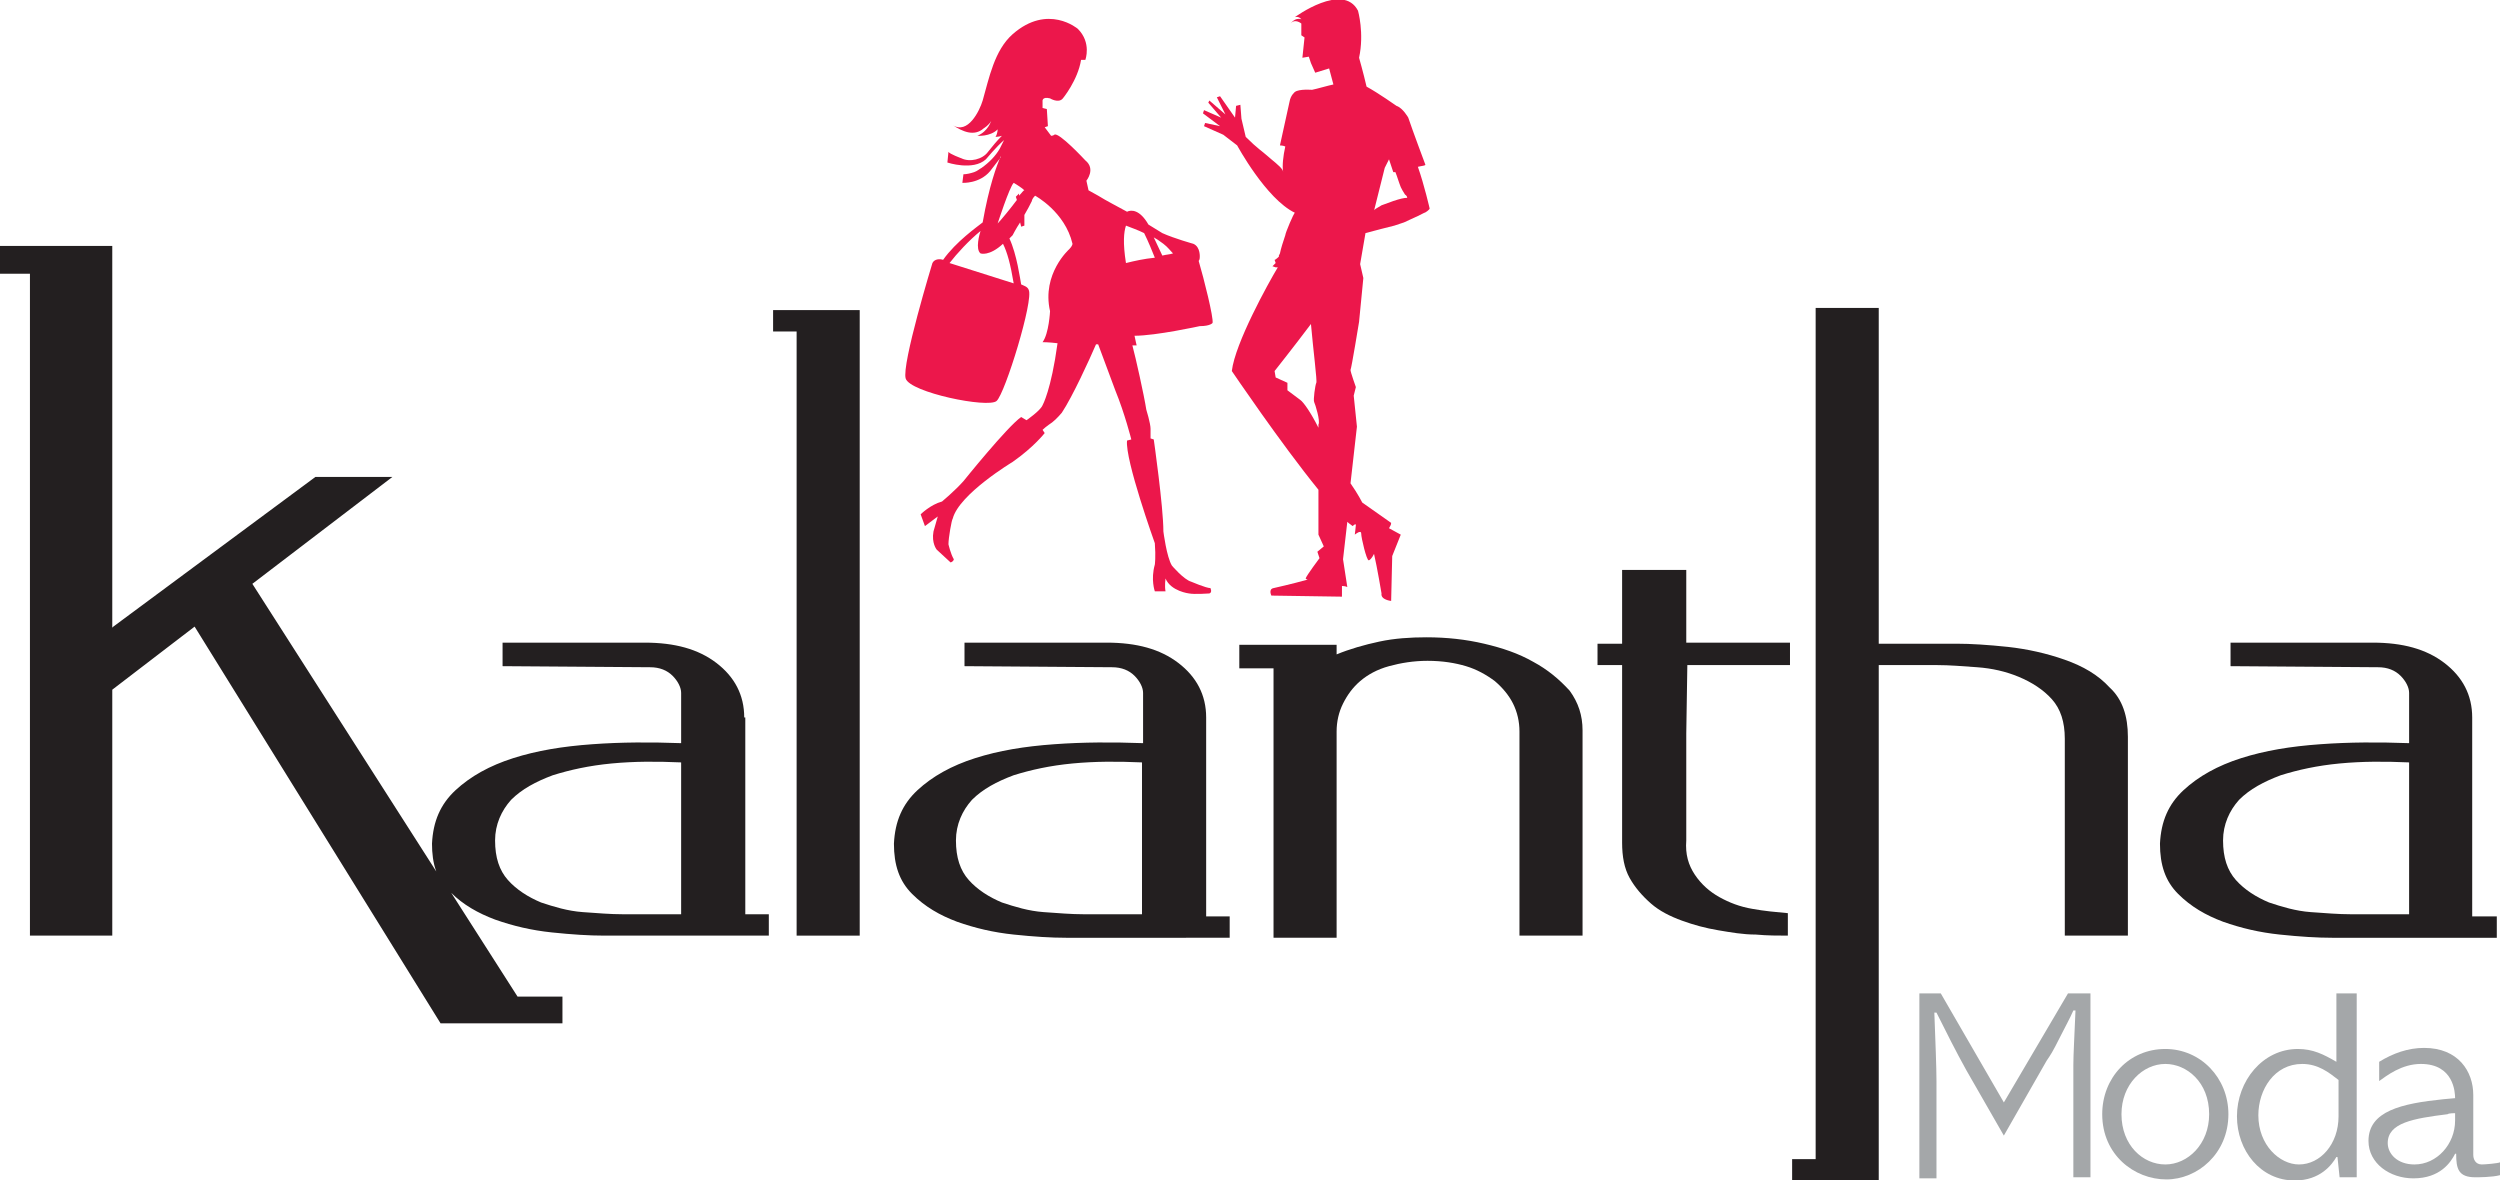 <?xml version="1.0" encoding="utf-8"?>
<!-- Generator: Adobe Illustrator 19.0.0, SVG Export Plug-In . SVG Version: 6.00 Build 0)  -->
<svg version="1.1" id="Layer_1" xmlns="http://www.w3.org/2000/svg" xmlns:xlink="http://www.w3.org/1999/xlink" x="0px" y="0px"
	 viewBox="0 0 233.8 110.4" style="enable-background:new 0 0 233.8 110.4;" xml:space="preserve">
<style type="text/css">
	.st0{fill:#A4A7A9;}
	.st1{fill:#231F20;}
	.st2{fill-rule:evenodd;clip-rule:evenodd;fill:#EC174B;}
</style>
<g>
	<g>
		<path class="st0" d="M179.4,92.9h2.1l5.9,10.2l6-10.2h2.1v17.2h-1.6V99.6c0-1,0.1-2.6,0.2-5.1h-0.2c-0.3,0.7-0.8,1.6-1.2,2.4
			c-0.8,1.6-0.9,1.7-1.3,2.3l-4,7l-3.5-6.1c-1-1.8-1.9-3.6-2.8-5.4h-0.2c0.1,2.7,0.2,5.1,0.2,6.4v9.1h-1.6V92.9z"/>
		<path class="st0" d="M196.6,104.2c0-3.4,2.5-6.1,5.9-6.1c3.3,0,5.9,2.7,5.9,6.1c0,3.7-2.9,6.1-5.8,6.1
			C199.6,110.3,196.6,108,196.6,104.2z M206.6,104.2c0-3-2.1-4.7-4.1-4.7c-2.1,0-4.1,1.9-4.1,4.7c0,2.9,2,4.7,4.1,4.7
			C204.6,108.9,206.6,107,206.6,104.2z"/>
		<path class="st0" d="M220.4,92.9v17.2h-1.6l-0.2-1.9h-0.1c-0.4,0.7-1.5,2.2-3.9,2.2c-3.2,0-5.4-2.8-5.4-6c0-3.3,2.4-6.3,5.7-6.3
			c1.4,0,2.4,0.5,3.6,1.2v-6.4H220.4z M218.7,101c-0.9-0.7-1.9-1.5-3.4-1.5c-2.6,0-4.1,2.4-4.1,4.8c0,2.8,2,4.6,3.8,4.6
			c2,0,3.7-1.9,3.7-4.5V101z"/>
		<path class="st0" d="M231.3,108c0,0.4,0.2,0.9,0.8,0.9c0.3,0,1.5-0.1,1.7-0.2v1.2c-0.7,0.2-2.1,0.2-2.3,0.2
			c-1.6,0-1.8-0.8-1.8-2.2h-0.1c-0.4,0.8-1.4,2.3-3.9,2.3c-2.2,0-4.2-1.4-4.2-3.5c0-2.8,3.1-3.5,7-3.9l1.1-0.1
			c0-0.5-0.1-3.2-3.2-3.2c-1.8,0-3.2,1.1-3.9,1.6v-1.8c1.3-0.8,2.7-1.3,4.2-1.3c3.2,0,4.6,2.2,4.6,4.4V108z M229.7,104.1
			c-0.1,0-0.7,0-0.8,0.1c-3.2,0.4-5.6,0.8-5.6,2.7c0,1,0.9,2,2.5,2c2.1,0,3.8-1.9,3.8-4.1V104.1z"/>
	</g>
	<g>
		<path class="st1" d="M69.6,67.1c0-2.1-0.9-3.8-2.6-5.1c-1.7-1.3-3.9-1.9-6.7-1.9h-7.1c-1.6,0-5.5,0-6.2,0v2.2l13.8,0.1
			c0.9,0,1.6,0.3,2.1,0.8c0.5,0.5,0.8,1.1,0.8,1.6v4.7c-2.8-0.1-5.6-0.1-8.3,0.1c-2.8,0.2-5.2,0.6-7.4,1.3c-2.2,0.7-4,1.7-5.4,3
			s-2.1,2.9-2.2,5c0,0.9,0.1,1.8,0.4,2.6L23.6,54.6l13.1-10h-7.2L10.6,58.6l-0.1,0.1V23H0v2.6h2.8v61.9h7.7v-23l7.7-5.9l23,37.1v0
			h11.4v-2.5h-4.2l-6.2-9.7c1.1,1.1,2.5,1.9,4.1,2.5c1.7,0.6,3.4,1,5.3,1.2c1.9,0.2,3.5,0.3,4.9,0.3h15.4v-2h-2.2V67.1z M63.7,85.5
			h-5.5c-1.1,0-2.3-0.1-3.7-0.2c-1.4-0.1-2.7-0.5-3.9-0.9c-1.2-0.5-2.3-1.2-3.1-2.1c-0.8-0.9-1.2-2.1-1.2-3.7c0-1.5,0.6-2.8,1.5-3.8
			c1-1,2.3-1.7,3.9-2.3c1.6-0.5,3.4-0.9,5.5-1.1c2.1-0.2,4.2-0.2,6.5-0.1V85.5z"/>
		<path class="st1" d="M112.8,67.1c0-2.1-0.9-3.8-2.6-5.1c-1.7-1.3-3.9-1.9-6.7-1.9h-7.1c-1.6,0-5.5,0-6.2,0v2.2l13.8,0.1
			c0.9,0,1.6,0.3,2.1,0.8c0.5,0.5,0.8,1.1,0.8,1.6v4.7c-2.8-0.1-5.6-0.1-8.3,0.1c-2.8,0.2-5.2,0.6-7.4,1.3c-2.2,0.7-4,1.7-5.4,3
			c-1.4,1.3-2.1,2.9-2.2,5c0,2,0.5,3.5,1.7,4.7s2.6,2,4.2,2.6c1.7,0.6,3.4,1,5.3,1.2c1.9,0.2,3.5,0.3,4.9,0.3H115v-2h-2.2V67.1z
			 M106.8,85.5h-5.5c-1.1,0-2.3-0.1-3.7-0.2c-1.4-0.1-2.7-0.5-3.9-0.9c-1.2-0.5-2.3-1.2-3.1-2.1c-0.8-0.9-1.2-2.1-1.2-3.7
			c0-1.5,0.6-2.8,1.5-3.8c1-1,2.3-1.7,3.9-2.3c1.6-0.5,3.4-0.9,5.5-1.1c2.1-0.2,4.2-0.2,6.5-0.1V85.5z"/>
		<path class="st1" d="M231.2,85.5V67.1c0-2.1-0.9-3.8-2.6-5.1c-1.7-1.3-3.9-1.9-6.7-1.9h-7.1c-1.6,0-5.5,0-6.2,0v2.2l13.8,0.1
			c0.9,0,1.6,0.3,2.1,0.8c0.5,0.5,0.8,1.1,0.8,1.6v4.7c-2.8-0.1-5.6-0.1-8.3,0.1c-2.8,0.2-5.2,0.6-7.4,1.3c-2.2,0.7-4,1.7-5.4,3
			c-1.4,1.3-2.1,2.9-2.2,5c0,2,0.5,3.5,1.7,4.7c1.2,1.2,2.6,2,4.2,2.6c1.7,0.6,3.4,1,5.3,1.2c1.9,0.2,3.5,0.3,4.9,0.3h15.4v-2H231.2
			z M225.3,85.5h-5.5c-1.1,0-2.3-0.1-3.7-0.2c-1.4-0.1-2.7-0.5-3.9-0.9c-1.2-0.5-2.3-1.2-3.1-2.1c-0.8-0.9-1.2-2.1-1.2-3.7
			c0-1.5,0.6-2.8,1.5-3.8c1-1,2.3-1.7,3.9-2.3c1.6-0.5,3.4-0.9,5.5-1.1c2.1-0.2,4.2-0.2,6.5-0.1V85.5z"/>
		<polygon class="st1" points="72.3,31 74.5,31 74.5,87.5 80.4,87.5 80.4,29 72.3,29 		"/>
		<path class="st1" d="M143.4,61.9c-1.4-0.8-2.9-1.3-4.6-1.7c-1.7-0.4-3.5-0.6-5.4-0.6c-1.5,0-3,0.1-4.4,0.4c-1.4,0.3-2.8,0.7-4,1.2
			v-0.9h-9.1v2.2h3.2v5.9v19.3h5.9V68.4c0-0.9,0.2-1.8,0.6-2.6c0.4-0.8,0.9-1.5,1.6-2.1c0.7-0.6,1.6-1.1,2.7-1.4
			c1.1-0.3,2.3-0.5,3.6-0.5c1.4,0,2.6,0.2,3.6,0.5c1,0.3,1.9,0.8,2.7,1.4c0.7,0.6,1.3,1.3,1.7,2.1c0.4,0.8,0.6,1.7,0.6,2.6v19.1h5.9
			V68.3c0-1.4-0.4-2.6-1.2-3.7C145.8,63.5,144.7,62.6,143.4,61.9z"/>
		<path class="st1" d="M157.6,53.3h-5.9v6.9h-2.3v2h2.3v6.7V69v5.6v4.2c0,1.3,0.2,2.4,0.7,3.3c0.5,0.9,1.2,1.7,2,2.4
			c0.8,0.7,1.8,1.2,2.9,1.6c1.1,0.4,2.2,0.7,3.4,0.9c1.2,0.2,2.3,0.4,3.5,0.4c1.1,0.1,2.1,0.1,3,0.1v-2.1c-1.1-0.1-2.2-0.2-3.3-0.4
			c-1.2-0.2-2.2-0.6-3.1-1.1c-0.9-0.5-1.7-1.2-2.3-2.1c-0.6-0.9-0.9-1.9-0.8-3.2v-10l0.1-6.4l9.6,0v-2.1h-9.7V53.3z"/>
		<path class="st1" d="M193.1,61.7c-1.7-0.6-3.5-1-5.3-1.2c-1.9-0.2-3.5-0.3-4.8-0.3h-7.3V28.8h-5.9v79.6h-2.2v2h8.1V62.2h5.5
			c1.1,0,2.3,0.1,3.7,0.2c1.4,0.1,2.7,0.4,3.9,0.9c1.2,0.5,2.3,1.2,3.1,2.1c0.8,0.9,1.2,2.1,1.2,3.7v18.4h5.9V68.9
			c0-1.9-0.5-3.5-1.7-4.6C196.2,63.1,194.8,62.3,193.1,61.7z"/>
	</g>
	<g>
		<path class="st2" d="M113.4,30.2c0.1-0.5-0.8-4.1-1.3-5.8c0.1-0.1,0.1-0.3,0.1-0.3s0.1-1-0.6-1.3c0,0-1.8-0.5-2.9-1
			c0,0-0.5-0.3-1.3-0.8c-0.8-1.4-1.6-1.4-2-1.2c-0.9-0.5-1.9-1-2.7-1.5l-0.9-0.5l-0.2-0.9c0,0,0.9-1.1-0.1-1.9c0,0-2.5-2.7-2.9-2.4
			c-0.1,0.1-0.3,0.1-0.3,0.1l-0.6-0.8l0.3-0.1l-0.1-1.6l-0.4-0.1c0-0.2,0-0.5,0-0.6c0,0-0.1-0.5,0.7-0.3c0,0,0.8,0.5,1.2,0
			c0,0,1.4-1.7,1.7-3.6h0.4c0,0,0.6-1.6-0.7-2.9c0,0-2.8-2.4-6.1,0.5c-1.7,1.5-2.2,4.1-2.8,6.2c-0.3,1-1.4,3.2-2.8,2.3
			c0.9,0.6,2,1.1,2.9,0.3c0,0,0.5-0.3,0.7-0.7c0,0-0.3,1-1.3,1.4c0,0,1.2,0.1,1.9-0.6c0,0,0,0.4-0.2,0.7c0,0,0.3,0,0.6-0.1
			c-0.5,0.5-0.9,1-1.3,1.5c-0.5,0.7-1.7,1-2.5,0.6c0,0-1.1-0.4-1.2-0.6l-0.1,1c0,0,2.4,0.8,3.6-0.3c0,0,1-1.2,1.7-1.8
			c0,0-0.1,0.2-0.1,0.2c-0.1,0.2-0.2,0.4-0.3,0.6c-0.4,0.7-1,1.3-1.7,1.8c-0.2,0.1-0.4,0.3-0.7,0.4c-0.3,0.1-0.7,0.2-1,0.2L90,17.1
			c0,0,1.6,0.1,2.6-1.1l1-1.3l0-0.1c-0.4,0.9-1.1,2.8-1.7,6.2c-0.5,0.4-2.5,1.8-3.7,3.5c-0.3-0.1-0.8-0.1-1,0.3
			c0,0-2.9,9.5-2.5,10.8c0.4,1.3,7.7,2.8,8.5,2.1c0.8-0.7,3.5-9.5,3-10.4c-0.1-0.3-0.5-0.4-0.7-0.5c-0.1-0.5-0.4-2.8-1.1-4.3
			c0.1-0.1,0.2-0.2,0.3-0.3c0,0,0.3-0.6,0.7-1.2l0.1,0.4l0.3-0.1l0-0.8c0,0,0-0.1,0-0.2c0.3-0.5,0.5-0.9,0.7-1.3c0,0,0-0.2,0.3-0.5
			c0,0,2.8,1.5,3.5,4.5c0,0,0,0.2-0.3,0.5c0,0-2.6,2.3-1.8,5.8c0,0-0.1,2.1-0.7,2.9c0,0,0.6,0,1.4,0.1c-0.6,4.4-1.4,5.8-1.4,5.8
			c-0.2,0.5-1.5,1.4-1.5,1.4L95.5,39c-1.3,0.9-5.4,6-5.4,6c-0.8,0.9-2,1.9-2,1.9c-1.1,0.3-2,1.2-2,1.2l0.4,1.1l1.2-0.9l-0.4,1.4
			c-0.2,1.1,0.3,1.7,0.3,1.7l1.3,1.2c0.3-0.1,0.3-0.3,0.3-0.3c-0.3-0.5-0.5-1.4-0.5-1.4c0-0.6,0.3-2.3,0.4-2.4
			c0.6-2.3,5.6-5.3,5.6-5.3c2-1.4,3-2.7,3-2.7l-0.2-0.3c0.3-0.3,0.9-0.7,0.9-0.7c0.4-0.3,0.9-0.9,0.9-0.9c1-1.5,2.6-5,3.2-6.4
			c0.1,0,0.1,0,0.2,0c0.7,1.9,1.6,4.3,1.6,4.3c0.9,2.2,1.5,4.6,1.5,4.6l-0.4,0.1c-0.2,1.8,2.6,9.6,2.6,9.6c0.1,1.3,0,2,0,2
			c-0.4,1.4,0,2.5,0,2.5h1c-0.1-0.5,0-1.2,0-1.2c0.5,1.2,2.2,1.4,2.2,1.4c0.5,0.1,1.9,0,1.9,0c0.3-0.1,0.1-0.5,0.1-0.5
			c-0.4,0-1.8-0.6-1.8-0.6c-0.7-0.2-1.8-1.5-1.8-1.5c-0.5-0.8-0.8-3.2-0.8-3.2c0-2.3-0.9-8.6-0.9-8.6l-0.3-0.1l0-0.9
			c0-0.5-0.4-1.8-0.4-1.8c-0.2-1.3-1-4.9-1.3-6c0.2,0,0.4,0,0.4,0c0,0-0.1-0.4-0.2-0.9c2,0,6.1-0.9,6.1-0.9
			C113.2,30.5,113.4,30.2,113.4,30.2z M94.8,26.5l-6-1.9c0.7-0.9,1.8-2.1,2.9-3c-0.1,0.3-0.5,1.7,0,2.1c0,0,0.8,0.3,2.1-0.9
			C94.2,23.6,94.5,24.7,94.8,26.5z M95.3,18.3c0-0.1,0-0.2,0-0.2L95,18.4l0.1,0.3c-0.6,0.8-1.5,1.9-1.8,2.2c0,0,1.1-3.4,1.5-3.8
			c0,0,0.7,0.4,1,0.7C95.7,17.8,95.6,18,95.3,18.3z M105.3,24.6c-0.3-1.9-0.2-2.9,0-3.5c0.5,0.2,1.1,0.4,1.7,0.7
			c0.4,0.8,0.8,1.8,1,2.3C107,24.2,106.1,24.4,105.3,24.6z M108.7,23.9l-0.8-1.7c0.2,0.1,0.5,0.3,0.9,0.6c0.4,0.3,0.7,0.7,0.9,0.9
			C109.4,23.8,109.1,23.8,108.7,23.9z"/>
		<path class="st2" d="M130.4,21.1c0.3-0.1,0.6-0.2,0.9-0.3c0.4-0.2,0.9-0.4,1.3-0.6c0.2-0.1,0.4-0.2,0.6-0.3c0.1,0,0.5-0.3,0.5-0.4
			c0,0-0.5-2.2-1.1-3.9c0.4-0.1,0.7-0.1,0.7-0.2c0,0-1.2-3.2-1.6-4.4c0,0-0.5-0.9-1.1-1.1c0,0-1.7-1.2-2.8-1.8
			c-0.3-1.3-0.7-2.7-0.7-2.7c0.5-2.3-0.1-4.4-0.1-4.4c-1.4-2.7-5.9,0.6-5.9,0.6c0.4-0.1,0.6,0.2,0.6,0.2c-0.6-0.2-1,0.4-1,0.4
			c0.4-0.5,1,0,1,0l0,1.1l0.3,0.2l-0.2,1.9l0.6-0.1l0.2,0.6l0.4,0.9l1.3-0.4l0.4,1.5c-0.5,0.1-1.5,0.4-2,0.5c0,0-1.2-0.1-1.6,0.2
			c0,0-0.4,0.3-0.5,0.9l-0.9,4.1c0,0,0.3,0,0.5,0.1c-0.2,0.9-0.3,1.8-0.2,2.4c0.1,0.3,0,0,0,0c0-0.3-0.5-0.7-1.1-1.2
			c-0.9-0.8-1.3-1-2.4-2.1l-0.4-1.7l-0.1-1.3l-0.4,0.1l-0.1,1.1c0,0-1.2-1.7-1.4-2l-0.3,0.1l0.8,1.6l-1.5-1.3L113,9.6l1.2,1.4
			l-1.6-0.7l-0.1,0.3l1.6,1.2l-1.4-0.3l-0.1,0.3l1.8,0.8l1.3,1c0,0,2.7,5,5.4,6.3c-0.1,0-0.9,1.9-0.9,2.1c-0.2,0.6-0.4,1.2-0.5,1.7
			l-0.1,0.2V24c0,0-0.3,0.3-0.4,0.3c0,0,0.1,0.3,0.1,0.3l-0.3,0.3c0,0,0.3,0.1,0.3,0.1l0.1,0c0,0,0.1,0,0.1,0
			c-0.9,1.5-4,7.1-4.3,9.7c0,0,4.6,6.8,8.1,11.1c0,2.2,0,4.2,0,4.2l0.5,1.1l-0.6,0.5l0.2,0.6c0,0-1.2,1.6-1.3,1.9
			c0,0,0.1,0.1,0.2,0.1c-1.4,0.4-3.2,0.8-3.2,0.8c-0.5,0.1-0.2,0.7-0.2,0.7l6.6,0.1c0-0.2,0-0.8,0-1c0.3,0,0.5,0.1,0.5,0.1l-0.4-2.6
			l0.4-3.5c0.2,0.2,0.4,0.3,0.5,0.4c0,0,0.3-0.3,0.3-0.1c0,0.1-0.1,0.9-0.1,0.9s0.6-0.5,0.6-0.1c0,0.4,0.5,2.5,0.7,2.5
			c0.1,0,0.3-0.2,0.5-0.6c0.3,1.3,0.7,3.7,0.7,3.7c-0.1,0.6,0.9,0.7,0.9,0.7l0.1-4.2L131,50l-1.1-0.6c0.1-0.2,0.2-0.3,0.2-0.5
			l-2.7-1.9c0,0-0.4-0.8-1.1-1.8l0.6-5.3l-0.3-2.9l0.2-0.8c0,0-0.5-1.4-0.5-1.6c0.1-0.2,0.8-4.5,0.8-4.5l0.4-4.1l-0.3-1.3l0.5-2.9
			C128.8,21.5,129.6,21.3,130.4,21.1z M131.6,18.5c-0.3,0-0.7,0.1-1.3,0.3c-0.3,0.1-0.8,0.3-1.1,0.4c-0.5,0.3-0.7,0.4-0.7,0.5l1-4
			c0,0,0.4-0.8,0.4-0.8l0.4,1.2c0,0,0.1,0,0.2,0c0.2,0.5,0.3,0.9,0.5,1.4c0.1,0.2,0.2,0.4,0.4,0.7C131.4,18.2,131.6,18.3,131.6,18.5
			z M121.6,37.4l-1.2-0.9l0-0.7l-1.1-0.5l-0.1-0.6c0,0,1.9-2.4,3.4-4.4c0.2,2.3,0.6,5.4,0.5,5.5c-0.1,0.2-0.3,1.6-0.2,1.8
			c0.1,0.2,0.6,1.8,0.4,2.1c0,0,0,0.1,0,0.3C122.6,38.6,121.9,37.6,121.6,37.4z"/>
	</g>
</g>
</svg>

